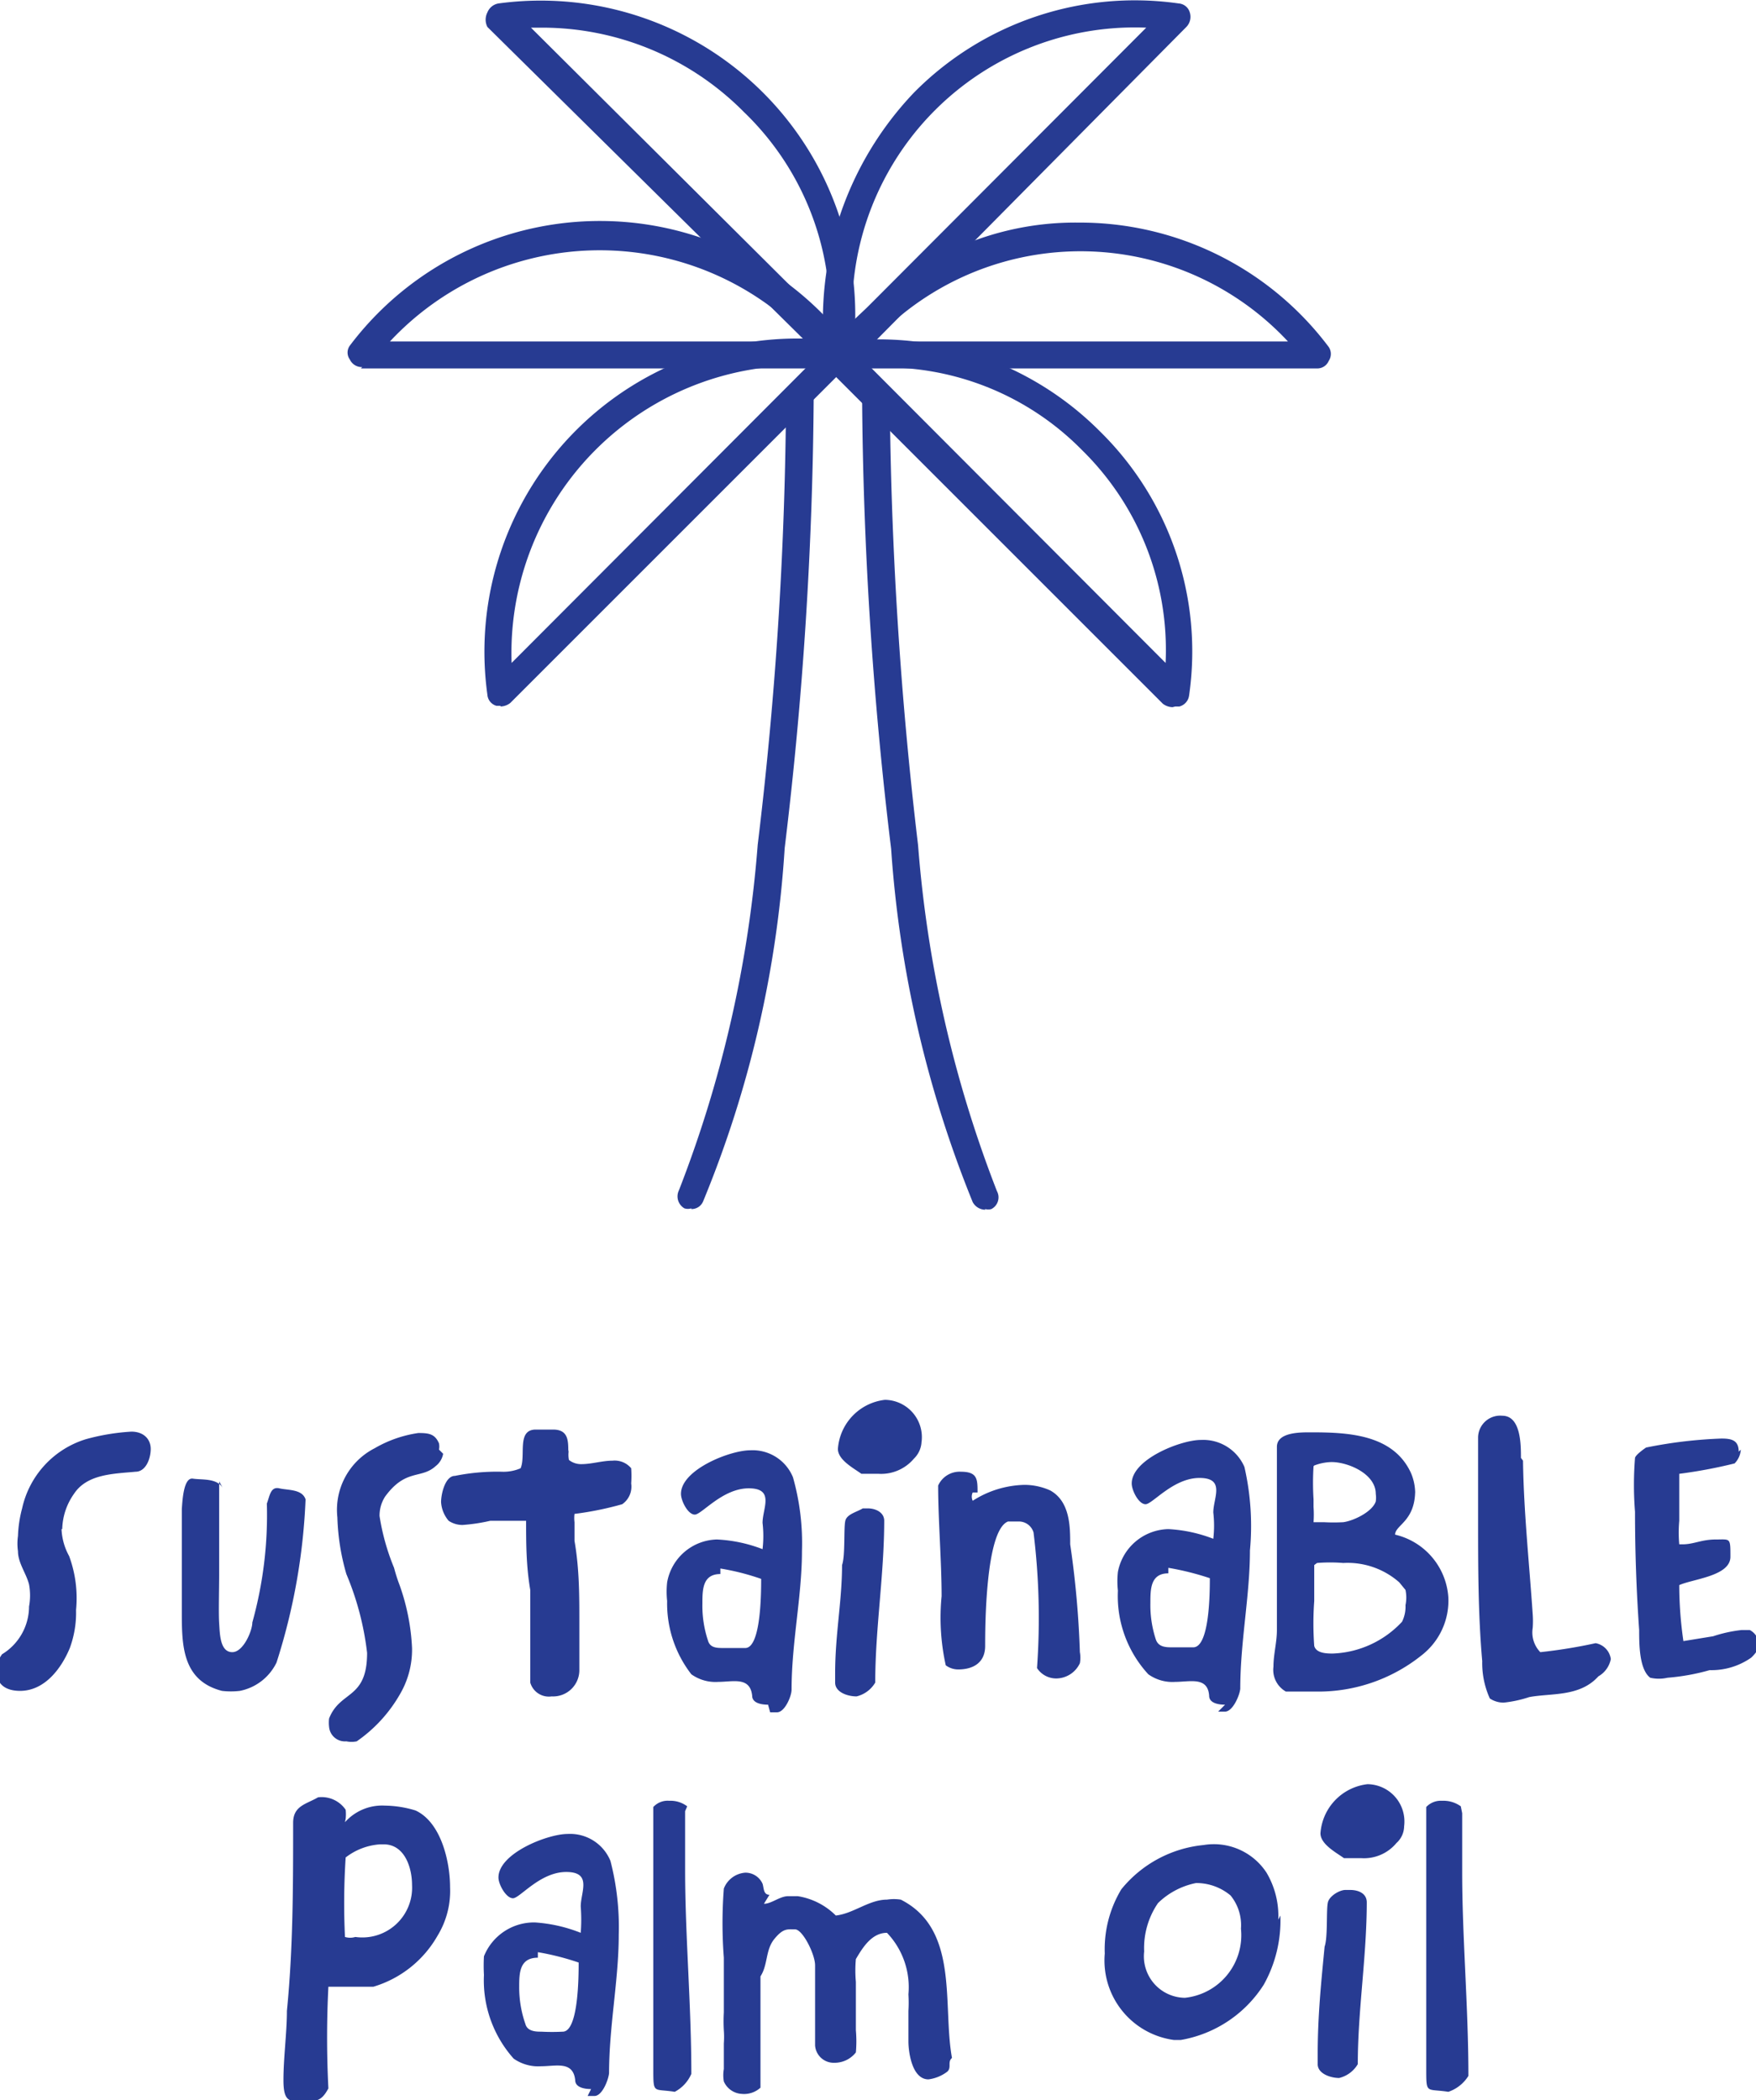 <svg xmlns="http://www.w3.org/2000/svg" viewBox="0 0 25.4 30.38"><defs><style>.cls-1{fill:#273b92;}</style></defs><g id="Layer_2" data-name="Layer 2"><g id="Layer_1-2" data-name="Layer 1"><path class="cls-1" d="M21.13,26.13a.43.43,0,0,0-.27-.08.29.29,0,0,0-.23.09c0,.39,0,.79,0,1.18,0,.66,0,1.31,0,2,0,.2,0,.4,0,.61,0,.37,0,.28.32.33a.55.55,0,0,0,.29-.23c0-1-.09-2-.09-2.95,0-.29,0-.57,0-.85Zm-.82.29a.54.54,0,0,0-.53-.61.77.77,0,0,0-.68.71c0,.16.23.28.34.36l.25,0a.61.61,0,0,0,.51-.22.33.33,0,0,0,.11-.26m-.54,1.12c0-.13-.12-.18-.24-.18h-.07c-.08,0-.22.08-.25.17s0,.51-.05.65c-.05.52-.1,1-.1,1.57v.13c0,.14.19.2.31.2a.43.43,0,0,0,.27-.2c0-.78.13-1.56.13-2.35m-2.47-.27a.77.77,0,0,1,.5.18.68.68,0,0,1,.15.48.91.91,0,0,1-.81,1,.6.6,0,0,1-.59-.67,1.15,1.15,0,0,1,.2-.7,1.09,1.09,0,0,1,.55-.29m1.19.53a1.23,1.23,0,0,0-.17-.68.91.91,0,0,0-.91-.4,1.75,1.75,0,0,0-1.19.64,1.68,1.68,0,0,0-.24.93,1.16,1.16,0,0,0,1,1.25l.1,0a1.78,1.78,0,0,0,1.2-.8,1.9,1.9,0,0,0,.24-1m-7.39-.3c-.09,0-.08-.1-.1-.16a.27.27,0,0,0-.25-.16.36.36,0,0,0-.31.23,6.53,6.53,0,0,0,0,1c0,.26,0,.52,0,.79a2.26,2.26,0,0,0,0,.26,1.25,1.25,0,0,1,0,.19c0,.12,0,.25,0,.37a.52.52,0,0,0,0,.18.3.3,0,0,0,.26.18A.35.35,0,0,0,11,30.2V30c0-.47,0-.94,0-1.41.11-.17.07-.38.2-.54s.19-.14.3-.14.29.36.29.52,0,.39,0,.59,0,.24,0,.34,0,.15,0,.23a.27.27,0,0,0,.28.25.39.39,0,0,0,.31-.15,1.82,1.82,0,0,0,0-.32c0-.24,0-.46,0-.7a1.84,1.84,0,0,1,0-.33c.1-.17.23-.38.45-.38h0a1.14,1.14,0,0,1,.31.89,1.94,1.94,0,0,1,0,.24c0,.15,0,.29,0,.44s.05.55.29.55a.57.57,0,0,0,.27-.11c.07-.06,0-.14.07-.2-.14-.77.11-1.86-.74-2.29a.64.64,0,0,0-.2,0c-.26,0-.48.2-.74.23a1,1,0,0,0-.55-.28l-.14,0c-.12,0-.24.11-.35.11M9.94,26.13a.4.4,0,0,0-.26-.08.28.28,0,0,0-.23.09c0,.39,0,.79,0,1.18,0,.66,0,1.31,0,2,0,.2,0,.4,0,.61,0,.37,0,.28.31.33A.53.53,0,0,0,10,30c0-1-.09-2-.09-2.95,0-.29,0-.57,0-.85ZM7.78,28.24a3.77,3.77,0,0,1,.59.15c0,.18,0,1-.23,1a2.91,2.91,0,0,1-.31,0c-.07,0-.2,0-.23-.11a1.6,1.6,0,0,1-.09-.53c0-.2,0-.43.27-.43m.72,2h.1c.11,0,.2-.23.21-.33,0-.68.14-1.35.14-2a3.82,3.82,0,0,0-.12-1.07.63.63,0,0,0-.62-.39c-.29,0-1,.28-1,.63,0,.1.11.3.21.3s.39-.38.77-.38.21.29.21.5a2.43,2.43,0,0,1,0,.38,2.18,2.18,0,0,0-.66-.15A.78.78,0,0,0,7,28.3a2.45,2.45,0,0,0,0,.27,1.7,1.7,0,0,0,.43,1.21.62.62,0,0,0,.4.11c.21,0,.46-.08.49.2,0,.11.14.13.23.13m-3-3.54c.3,0,.41.33.41.59a.72.72,0,0,1-.82.75.26.26,0,0,1-.15,0A10.18,10.18,0,0,1,5,26.87a.91.91,0,0,1,.5-.19M5,26.31a.59.59,0,0,0,0-.13A.42.42,0,0,0,4.6,26c-.17.1-.36.12-.36.37,0,.91,0,1.81-.09,2.72,0,.31-.05.68-.05,1s.09.31.28.31.27,0,.37-.19a14.43,14.43,0,0,1,0-1.47c.21,0,.44,0,.65,0A1.59,1.59,0,0,0,6.33,28a1.24,1.24,0,0,0,.18-.7c0-.37-.13-.94-.5-1.11a1.56,1.56,0,0,0-.44-.07.72.72,0,0,0-.58.24"/><path class="cls-1" d="M25.15,21c0-.17-.11-.19-.25-.19a6.62,6.62,0,0,0-1.09.13s-.15.1-.16.15a4.91,4.91,0,0,0,0,.78q0,.86.06,1.71c0,.2,0,.57.16.69a.56.56,0,0,0,.25,0,3.12,3.12,0,0,0,.61-.11,1,1,0,0,0,.6-.18s.11-.1.11-.17a.24.24,0,0,0-.13-.23h-.12a2,2,0,0,0-.41.09l-.43.07a5.62,5.62,0,0,1-.06-.81c.2-.09.74-.13.74-.41s0-.25-.21-.25-.32.07-.48.07h-.05a1.87,1.87,0,0,1,0-.34c0-.14,0-.28,0-.42v-.11c0-.05,0-.11,0-.15a7.05,7.05,0,0,0,.8-.15.31.31,0,0,0,.09-.2M22,21.09c0-.19,0-.61-.27-.61a.32.32,0,0,0-.35.31c0,.14,0,.29,0,.44s0,.5,0,.75c0,.68,0,1.37.06,2.05a1.24,1.24,0,0,0,.11.54.36.36,0,0,0,.2.06,1.76,1.76,0,0,0,.37-.08c.32-.06.73,0,1-.3A.37.37,0,0,0,23.3,24a.27.27,0,0,0-.22-.23h0a7.4,7.4,0,0,1-.8.13.41.41,0,0,1-.11-.35,1.34,1.34,0,0,0,0-.2c-.05-.74-.13-1.48-.14-2.22Zm-2.95,1.52a2.34,2.34,0,0,1,.38,0,1.13,1.13,0,0,1,.81.28l.09.11a.54.54,0,0,1,0,.22.49.49,0,0,1-.05.24,1.44,1.44,0,0,1-1,.46c-.08,0-.24,0-.27-.11a4.45,4.45,0,0,1,0-.65c0-.17,0-.34,0-.52m0-1.44a.74.74,0,0,1,.25-.05c.24,0,.64.17.64.46a.37.37,0,0,1,0,.11c-.05.15-.32.28-.47.3a2.62,2.62,0,0,1-.28,0H19a1.55,1.55,0,0,0,0-.22v-.11a3.81,3.81,0,0,1,0-.48m1.47.39a.75.75,0,0,0-.06-.29c-.26-.57-.93-.59-1.46-.59-.15,0-.48,0-.48.21,0,.39,0,.78,0,1.17s0,1,0,1.48c0,.18-.05.35-.05.53a.36.36,0,0,0,.18.36l.09,0h.42a2.39,2.39,0,0,0,1.46-.53,1,1,0,0,0,.38-.83,1,1,0,0,0-.77-.91c0-.14.29-.19.29-.64m-3.57,1.12a4,4,0,0,1,.6.15c0,.18,0,1-.24,1-.09,0-.21,0-.3,0s-.2,0-.24-.11a1.59,1.59,0,0,1-.08-.53c0-.2,0-.43.26-.43m.72,2h.1c.11,0,.21-.23.22-.33,0-.68.14-1.35.14-2A3.82,3.82,0,0,0,18,21.22a.65.65,0,0,0-.63-.39c-.29,0-1,.28-1,.63,0,.1.1.3.2.3s.4-.38.78-.38.2.29.2.5a1.63,1.63,0,0,1,0,.38,2.1,2.1,0,0,0-.65-.14.76.76,0,0,0-.73.62,1.24,1.24,0,0,0,0,.27,1.67,1.67,0,0,0,.44,1.21.6.6,0,0,0,.39.11c.21,0,.47-.08.49.2,0,.11.14.13.23.13m-3.58-3.07c0-.19,0-.3-.24-.3a.34.34,0,0,0-.33.2c0,.49.05,1.1.05,1.6a3.19,3.19,0,0,0,.06,1,.3.3,0,0,0,.18.06c.22,0,.39-.1.39-.34s0-1.67.33-1.8l.15,0a.22.22,0,0,1,.22.16A10.11,10.11,0,0,1,15,24.13a.33.33,0,0,0,.29.15.38.38,0,0,0,.33-.22.44.44,0,0,0,0-.16,13.69,13.69,0,0,0-.14-1.56c0-.25,0-.62-.29-.78a.91.91,0,0,0-.37-.08,1.44,1.44,0,0,0-.75.23.14.14,0,0,1,0-.12m-.74-.73a.54.54,0,0,0-.53-.61.77.77,0,0,0-.68.71c0,.16.23.28.34.36l.25,0a.62.62,0,0,0,.51-.22.36.36,0,0,0,.11-.26M12.79,22c0-.12-.12-.18-.24-.18h-.07c-.08.05-.22.08-.25.17s0,.51-.05.65c0,.52-.1,1-.1,1.57v.13c0,.14.18.2.31.2a.43.43,0,0,0,.27-.2c0-.78.13-1.56.13-2.35m-2.37.7a3.49,3.49,0,0,1,.59.15c0,.18,0,1-.23,1-.09,0-.21,0-.31,0s-.2,0-.23-.11a1.59,1.59,0,0,1-.08-.53c0-.2,0-.43.26-.43m.72,2h.1c.11,0,.21-.23.21-.33,0-.68.15-1.35.15-2a3.49,3.49,0,0,0-.13-1.07.63.63,0,0,0-.62-.39c-.29,0-1,.28-1,.63,0,.1.1.3.2.3s.4-.38.78-.38.2.29.2.5a1.63,1.63,0,0,1,0,.38,2.1,2.1,0,0,0-.66-.14.75.75,0,0,0-.72.62,1.24,1.24,0,0,0,0,.27A1.67,1.67,0,0,0,10,24.22a.6.6,0,0,0,.39.11c.21,0,.46-.08.49.2,0,.11.14.13.23.13M8.22,21c0-.16,0-.32-.22-.32l-.25,0c-.28,0-.14.38-.22.56a.62.62,0,0,1-.27.05,3.07,3.07,0,0,0-.68.06c-.14,0-.2.26-.2.38a.46.46,0,0,0,.11.27.36.36,0,0,0,.2.06,2.57,2.57,0,0,0,.4-.06c.15,0,.3,0,.45,0h.07c0,.32,0,.65.06,1,0,.17,0,1.24,0,1.34a.28.28,0,0,0,.31.2.38.38,0,0,0,.4-.37c0-.23,0-.46,0-.7,0-.39,0-.78-.07-1.18,0,0,0-.24,0-.27a.49.49,0,0,1,0-.12A4.65,4.65,0,0,0,9,21.76a.31.31,0,0,0,.13-.3,1.64,1.64,0,0,0,0-.22.31.31,0,0,0-.27-.11c-.15,0-.3.05-.45.05a.28.28,0,0,1-.18-.06.36.36,0,0,1,0-.15m-1.88,0a.24.24,0,0,0,0-.09c-.06-.14-.15-.15-.3-.15a1.75,1.75,0,0,0-.63.22,1,1,0,0,0-.54,1,3.26,3.26,0,0,0,.13.82,4.18,4.18,0,0,1,.3,1.14c0,.68-.39.54-.55.95a.53.53,0,0,0,0,.12.23.23,0,0,0,.25.21.37.37,0,0,0,.15,0,2.09,2.09,0,0,0,.63-.69,1.27,1.27,0,0,0,.17-.66,3.13,3.13,0,0,0-.18-.91,2.41,2.41,0,0,1-.08-.25,3.27,3.27,0,0,1-.21-.75.51.51,0,0,1,.08-.28c.3-.41.52-.25.73-.44a.29.29,0,0,0,.11-.18m-3.19.49c-.09-.14-.3-.11-.43-.13s-.15.29-.16.44c0,.49,0,1,0,1.48s0,1,.58,1.15a1.09,1.09,0,0,0,.26,0A.75.75,0,0,0,4,24.05a8.9,8.9,0,0,0,.42-2.36c-.05-.15-.25-.13-.38-.16s-.14.12-.18.22a5.8,5.8,0,0,1-.21,1.72c0,.12-.13.43-.29.43h0c-.18,0-.18-.27-.19-.42s0-.49,0-.73c0-.44,0-.88,0-1.32m-2.27.69a.92.92,0,0,1,.17-.51c.19-.29.58-.29.89-.32.15,0,.22-.19.22-.33s-.1-.25-.28-.25a3.14,3.14,0,0,0-.66.11,1.35,1.35,0,0,0-.92,1,1.76,1.76,0,0,0-.06.4.78.78,0,0,0,0,.22c0,.17.12.32.16.48a.88.88,0,0,1,0,.32.81.81,0,0,1-.39.69.41.41,0,0,0-.08.24c0,.21.15.29.34.29.36,0,.6-.33.72-.62a1.48,1.48,0,0,0,.09-.55A1.76,1.76,0,0,0,1,22.51a.88.88,0,0,1-.11-.39"/><path class="cls-1" d="M16.58.4,12.33,4.66A4.09,4.09,0,0,1,16.58.4M12.13,5.33a.24.24,0,0,0,.14,0L17.16.39a.21.21,0,0,0,.05-.21.18.18,0,0,0-.16-.13,4.49,4.49,0,0,0-3.83,1.29,4.77,4.77,0,0,0-1.29,3.8.23.23,0,0,0,.13.18h.07"/><path class="cls-1" d="M18.63,4.94h-6a4.1,4.1,0,0,1,6,0m-6.5.39h6.92a.18.18,0,0,0,.17-.11.18.18,0,0,0,0-.2,4.5,4.5,0,0,0-3.62-1.8,4.21,4.21,0,0,0-2,.48A6,6,0,0,0,12,5a.22.22,0,0,0,0,.22.19.19,0,0,0,.18.11"/><path class="cls-1" d="M12.6,5.32a4,4,0,0,1,3.05,1.19,4.05,4.05,0,0,1,1.21,3.08ZM17,10.22h.06a.19.19,0,0,0,.14-.16,4.46,4.46,0,0,0-1.29-3.82,4.52,4.52,0,0,0-3.81-1.29.17.17,0,0,0-.17.12.22.22,0,0,0,0,.22l4.89,4.89a.24.24,0,0,0,.14.05"/><path class="cls-1" d="M7.85.4a4.11,4.11,0,0,1,2.91,1.22A4.05,4.05,0,0,1,12,4.7L7.68.4h.17m4.28,4.93h.06a.19.19,0,0,0,.14-.16A4.55,4.55,0,0,0,7.21.05a.21.21,0,0,0-.16.13.23.23,0,0,0,0,.21L12,5.28a.24.24,0,0,0,.14,0"/><path class="cls-1" d="M11.71,4.94H5.64a4.15,4.15,0,0,1,6.07,0m-6.49.39h6.91a.2.2,0,0,0,.18-.11.18.18,0,0,0,0-.2A4.53,4.53,0,0,0,5.06,5a.17.17,0,0,0,0,.2.19.19,0,0,0,.18.11"/><path class="cls-1" d="M11.69,5.29,7.4,9.59a4.16,4.16,0,0,1,4.29-4.3M7.24,10.22a.24.24,0,0,0,.14-.05l4.89-4.89a.23.23,0,0,0,.05-.21.18.18,0,0,0-.16-.13,4.53,4.53,0,0,0-5.11,5.11.18.18,0,0,0,.13.16h.06"/><path class="cls-1" d="M14.25,17.49a.16.16,0,0,0,.09,0,.19.19,0,0,0,.08-.26,17.47,17.47,0,0,1-1.14-5,58.32,58.32,0,0,1-.41-6.5.2.2,0,1,0-.4,0,57.06,57.06,0,0,0,.42,6.55,16.57,16.57,0,0,0,1.18,5.11.21.21,0,0,0,.18.11"/><path class="cls-1" d="M10,17.49a.18.18,0,0,0,.17-.11,16,16,0,0,0,1.18-5.11,57.06,57.06,0,0,0,.42-6.55.2.2,0,1,0-.4,0,56,56,0,0,1-.41,6.5,17.47,17.47,0,0,1-1.14,5,.2.2,0,0,0,.08.26.17.17,0,0,0,.1,0"/></g></g></svg>